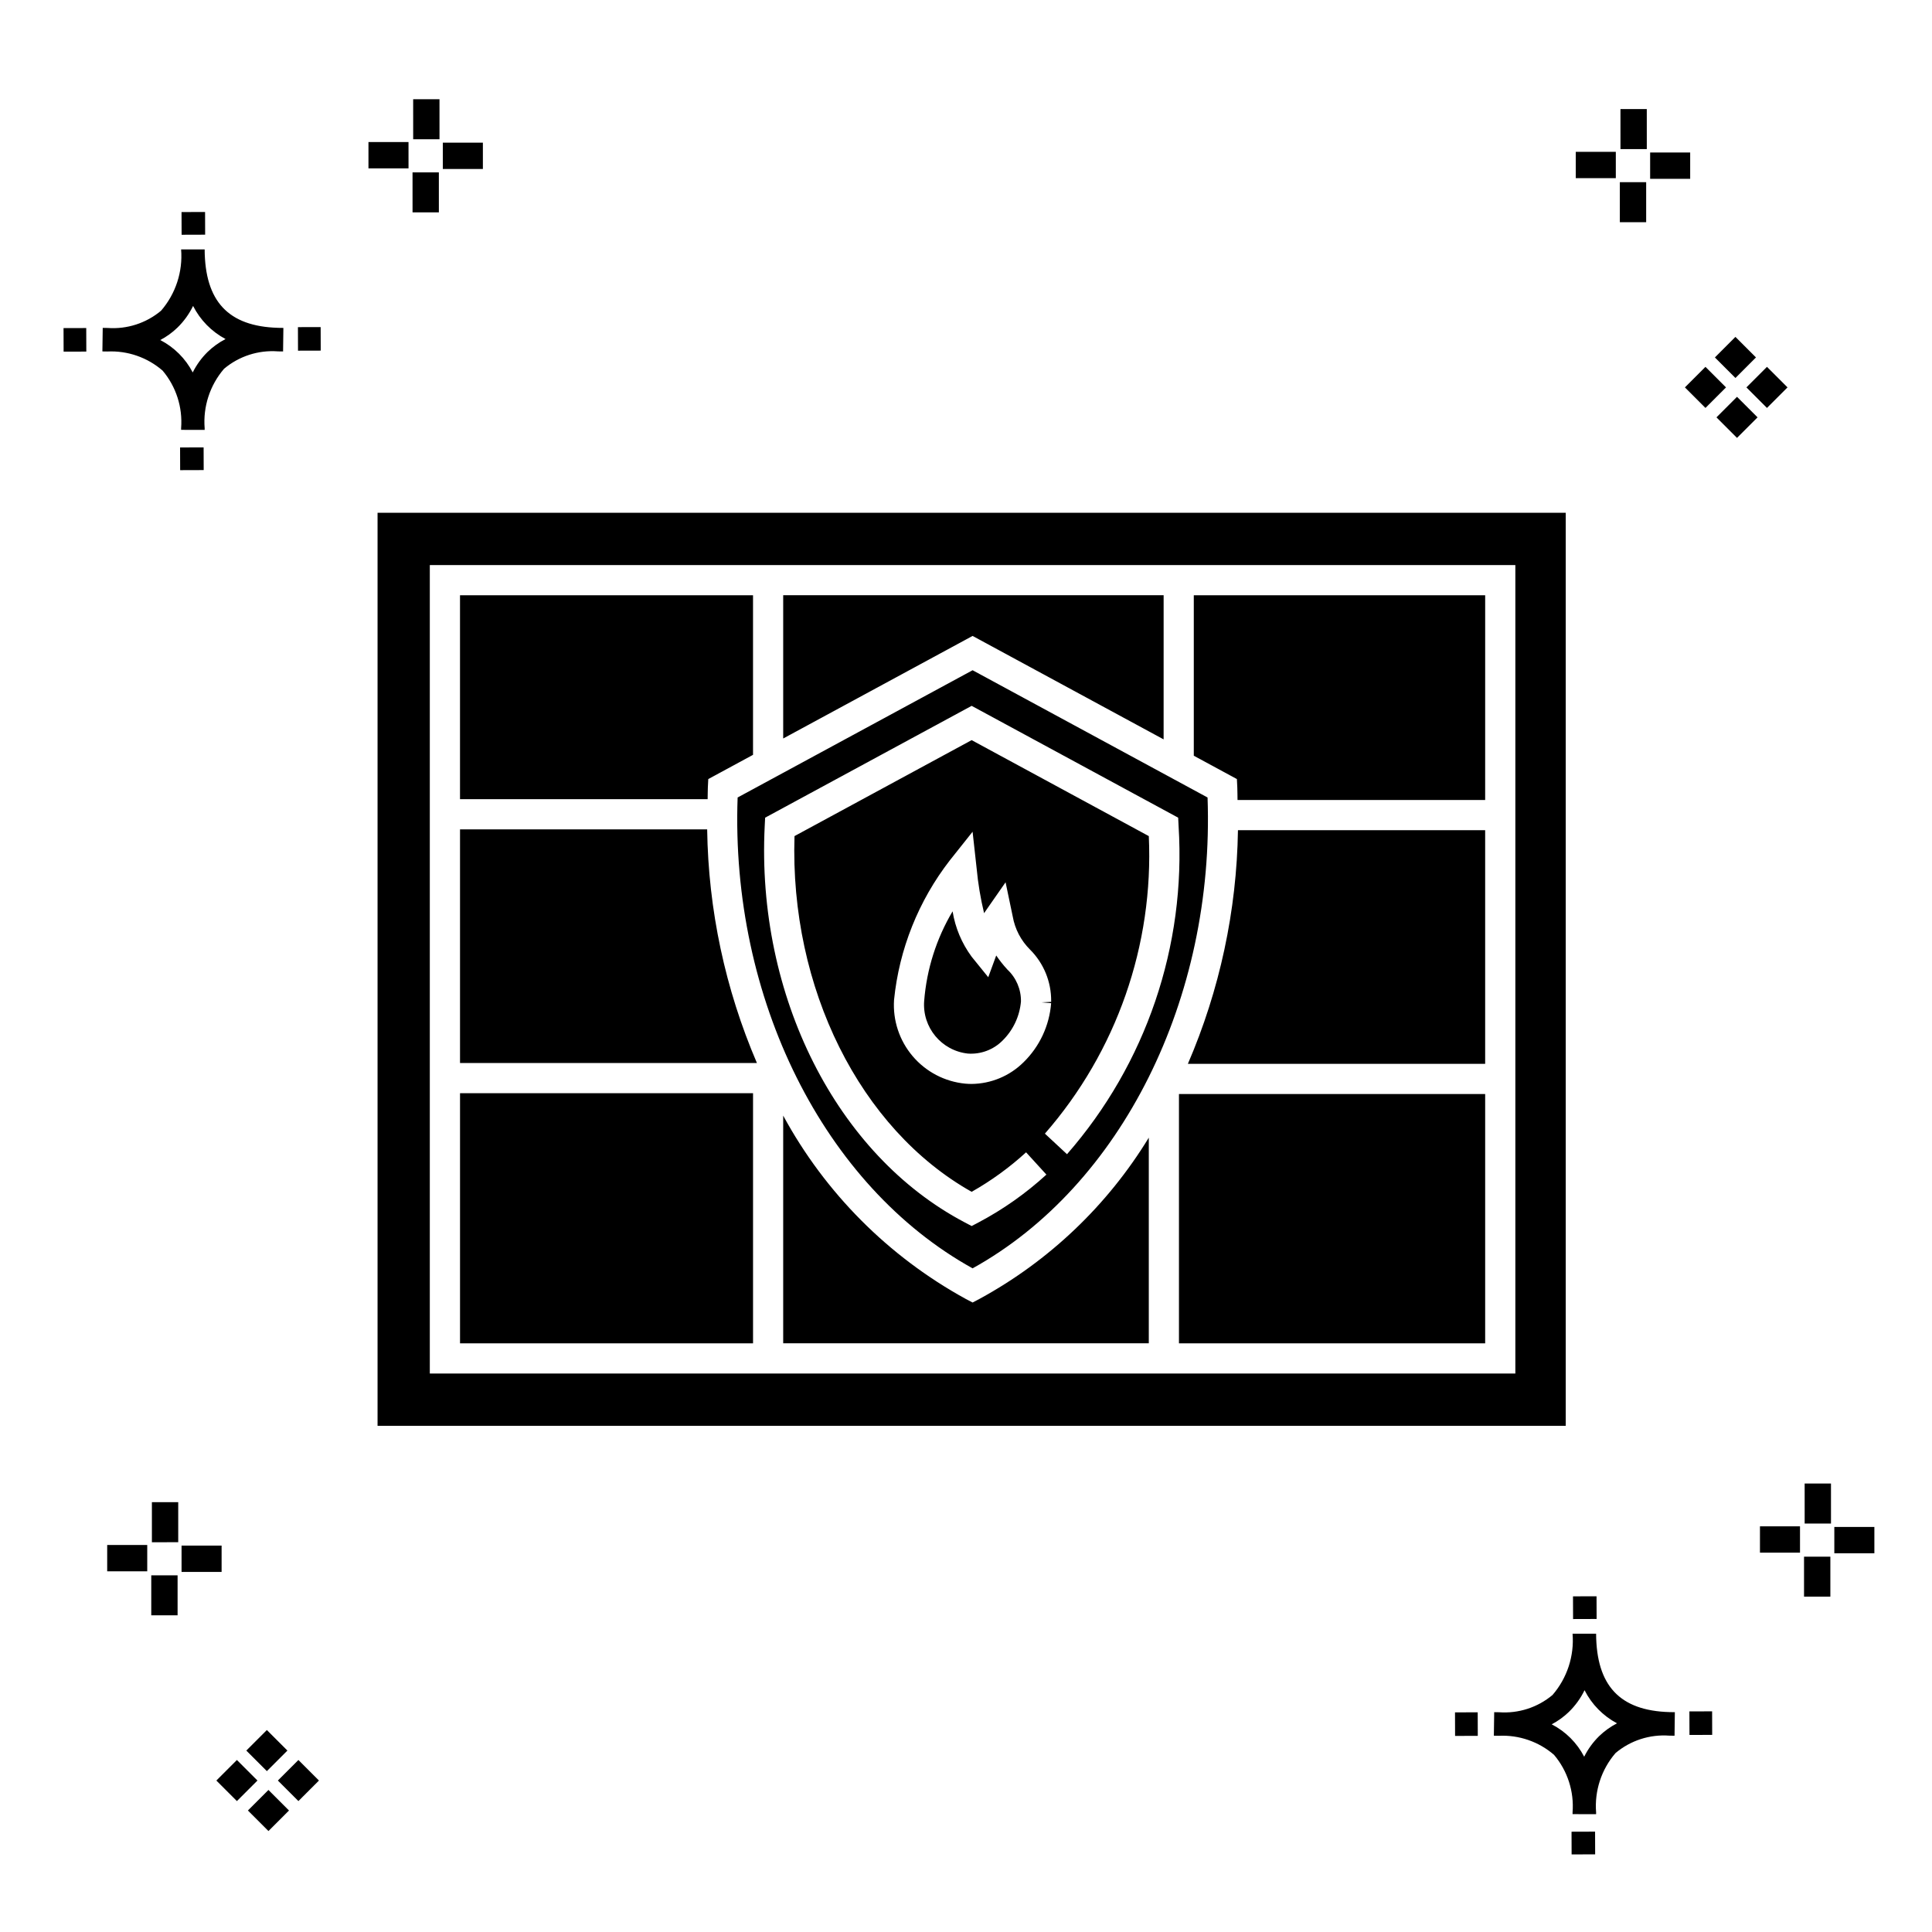 <?xml version="1.0" encoding="UTF-8"?>
<!-- Uploaded to: SVG Repo, www.svgrepo.com, Generator: SVG Repo Mixer Tools -->
<svg fill="#000000" width="800px" height="800px" version="1.1" viewBox="144 144 512 512" xmlns="http://www.w3.org/2000/svg">
 <g>
  <path d="m197.96 262.56 0.02 6.016-6.238 0.02-0.02-6.016zm19.738-31.68c0.434 0.023 0.93 0.008 1.402 0.02l-0.082 6.238c-0.449 0.008-0.93-0.004-1.387-0.02v-0.004c-5.172-0.379-10.285 1.277-14.254 4.617-3.746 4.352-5.598 10.023-5.141 15.75v0.449l-6.238-0.016v-0.445c0.434-5.535-1.328-11.02-4.914-15.262-4.047-3.504-9.285-5.316-14.633-5.055h-0.004c-0.434 0-0.867-0.008-1.312-0.02l0.09-6.238c0.441 0 0.879 0.008 1.309 0.02h-0.004c5.129 0.375 10.203-1.266 14.148-4.566 3.879-4.484 5.797-10.34 5.32-16.254l6.238 0.008c0.074 13.766 6.266 20.395 19.461 20.777zm-13.922 2.969h-0.004c-3.703-1.969-6.707-5.031-8.602-8.773-1.043 2.148-2.453 4.098-4.164 5.762-1.352 1.301-2.879 2.406-4.539 3.277 3.691 1.902 6.699 4.902 8.609 8.586 1.004-2.019 2.336-3.856 3.945-5.438 1.41-1.363 3.008-2.516 4.75-3.414zm-42.938-2.898 0.02 6.238 6.016-0.016-0.02-6.238zm68.137-0.273-6.019 0.016 0.02 6.238 6.019-0.016zm-30.609-24.484-0.02-6.016-6.238 0.02 0.02 6.016zm405.96 42.965 5.445 5.445-5.445 5.445-5.445-5.445zm7.941-7.941 5.445 5.445-5.445 5.445-5.445-5.445zm-16.301 0 5.445 5.445-5.445 5.445-5.445-5.445zm7.941-7.941 5.445 5.445-5.441 5.449-5.445-5.445zm-11.992-41.891h-10.613v-6.977h10.613zm-19.707-0.168h-10.613v-6.977h10.613zm8.043 11.668h-6.977v-10.602h6.977zm0.168-19.375h-6.977l-0.004-10.613h6.977zm-308.45 5.273h-10.617v-6.977h10.617zm-19.707-0.168h-10.617v-6.977h10.613zm8.043 11.664h-6.977l-0.004-10.598h6.977zm0.168-19.375h-6.977l-0.004-10.613h6.977zm300 448.52 0.02 6.016 6.238-0.02-0.02-6.016zm25.977-31.699c0.438 0.023 0.93 0.008 1.402 0.02l-0.082 6.238c-0.449 0.008-0.93-0.004-1.387-0.02-5.172-0.379-10.289 1.277-14.254 4.617-3.75 4.352-5.602 10.023-5.144 15.75v0.449l-6.238-0.016v-0.445c0.438-5.539-1.328-11.023-4.91-15.266-4.047-3.504-9.289-5.312-14.633-5.051h-0.004c-0.434 0-0.867-0.008-1.312-0.02l0.09-6.238c0.441 0 0.879 0.008 1.309 0.02h-0.004c5.129 0.371 10.203-1.266 14.145-4.566 3.879-4.484 5.797-10.34 5.32-16.254l6.238 0.008c0.074 13.762 6.266 20.395 19.461 20.773zm-13.922 2.969-0.004 0.004c-3.703-1.969-6.707-5.031-8.602-8.773-1.043 2.148-2.453 4.098-4.168 5.762-1.352 1.301-2.879 2.406-4.539 3.277 3.691 1.902 6.699 4.898 8.609 8.586 1.004-2.019 2.34-3.859 3.945-5.438 1.41-1.363 3.012-2.516 4.754-3.414zm-42.938-2.898 0.02 6.238 6.016-0.016-0.02-6.238zm68.137-0.273-6.019 0.016 0.02 6.238 6.019-0.016zm-30.609-24.48-0.02-6.016-6.238 0.02 0.02 6.016zm73.609-17.414-10.613 0.004v-6.977h10.613zm-19.707-0.164h-10.613v-6.977h10.613zm8.043 11.664h-6.977v-10.598h6.977zm0.168-19.375h-6.977l-0.004-10.613h6.977zm-414.09 70.602 5.445 5.445-5.445 5.445-5.445-5.445zm7.941-7.941 5.445 5.445-5.445 5.445-5.445-5.445zm-16.301 0 5.445 5.445-5.445 5.445-5.445-5.445zm7.941-7.941 5.445 5.445-5.445 5.445-5.445-5.445zm-11.996-41.895h-10.613v-6.973h10.613zm-19.707-0.164h-10.613v-6.977h10.613zm8.043 11.664h-6.977v-10.598h6.977zm0.168-19.375-6.977 0.004v-10.617h6.977z"/>
  <path d="m471.79 350.46-11.422-6.184v-42.531h77.219l-0.004 54.27h-65.625c-0.035-1.105-0.004-2.203-0.059-3.312zm-63.781 46.75-2.113 5.762-4.438-5.481h0.004c-2.598-3.539-4.316-7.644-5.016-11.98-4.297 7.234-6.871 15.355-7.531 23.742-0.539 7.008 4.578 13.184 11.566 13.953 3.426 0.25 6.789-1.012 9.211-3.449 2.801-2.762 4.527-6.43 4.871-10.348 0.051-3.215-1.266-6.301-3.617-8.488-1.07-1.164-2.051-2.406-2.938-3.711zm50.789 28.723h78.785v-61.922h-65.512c-0.324 21.312-4.832 42.352-13.273 61.922zm-119.32-70.59 62.27-33.723 62.266 33.723c1.93 53.309-22.848 102.94-62.266 124.78-39.418-21.836-64.191-71.473-62.27-124.78zm60.16 112.59 1.859 0.977 1.863-0.977c6.496-3.438 12.527-7.691 17.949-12.652l-5.387-5.902h-0.004c-4.398 4.019-9.234 7.531-14.422 10.465-29.605-16.672-48.227-54.051-46.945-94.27l46.945-25.43 46.945 25.43h0.004c1.324 28.852-8.543 57.098-27.535 78.852l5.856 5.449v0.004c20.938-23.949 31.566-55.199 29.574-86.945l-0.113-2.242-54.73-29.637-54.73 29.637-0.113 2.242c-2.25 44.961 19.043 87.156 52.988 105zm20.332-58.305 2.606-0.125-0.008-0.172c0.051-5.141-1.977-10.086-5.625-13.707-2.387-2.375-3.977-5.43-4.559-8.746l-1.898-9.066-5.293 7.598c-0.027 0.039-0.172 0.25-0.398 0.594-0.949-3.926-1.613-7.918-1.984-11.941l-1.066-9.645-6.039 7.59c-8.293 10.699-13.414 23.512-14.777 36.98-0.352 5.422 1.418 10.77 4.938 14.91 3.516 4.141 8.508 6.75 13.918 7.277 0.562 0.047 1.125 0.078 1.688 0.078h-0.004c5.152-0.047 10.086-2.098 13.75-5.719 4.269-4.16 6.879-9.734 7.34-15.68zm-88.383-56.926 0.113-2.242 11.859-6.422v-42.293h-77.652v54.051h65.625c0.035-1.035 0.004-2.059 0.055-3.094zm124.85 147.29h81.148v-66.062h-81.148zm-4.066-160.05 0.004-38.199h-100.82v37.965l50.191-27.18zm-48.762 148.26-1.863 0.977-1.863-0.977h0.004c-20.434-11.215-37.211-28.066-48.332-48.551v60.336h96.887v-54.496c-10.934 17.926-26.395 32.66-44.832 42.711zm-72.203-124.41h-65.496v61.922h78.684c-8.406-19.578-12.887-40.617-13.188-61.922zm227.53 158.06h-314.88v-241.96h314.88zm-13.352-228.1h-287.68v214.24h287.68zm-202.02 139.96h-77.652v66.281h77.652z"/>
 </g>
</svg>